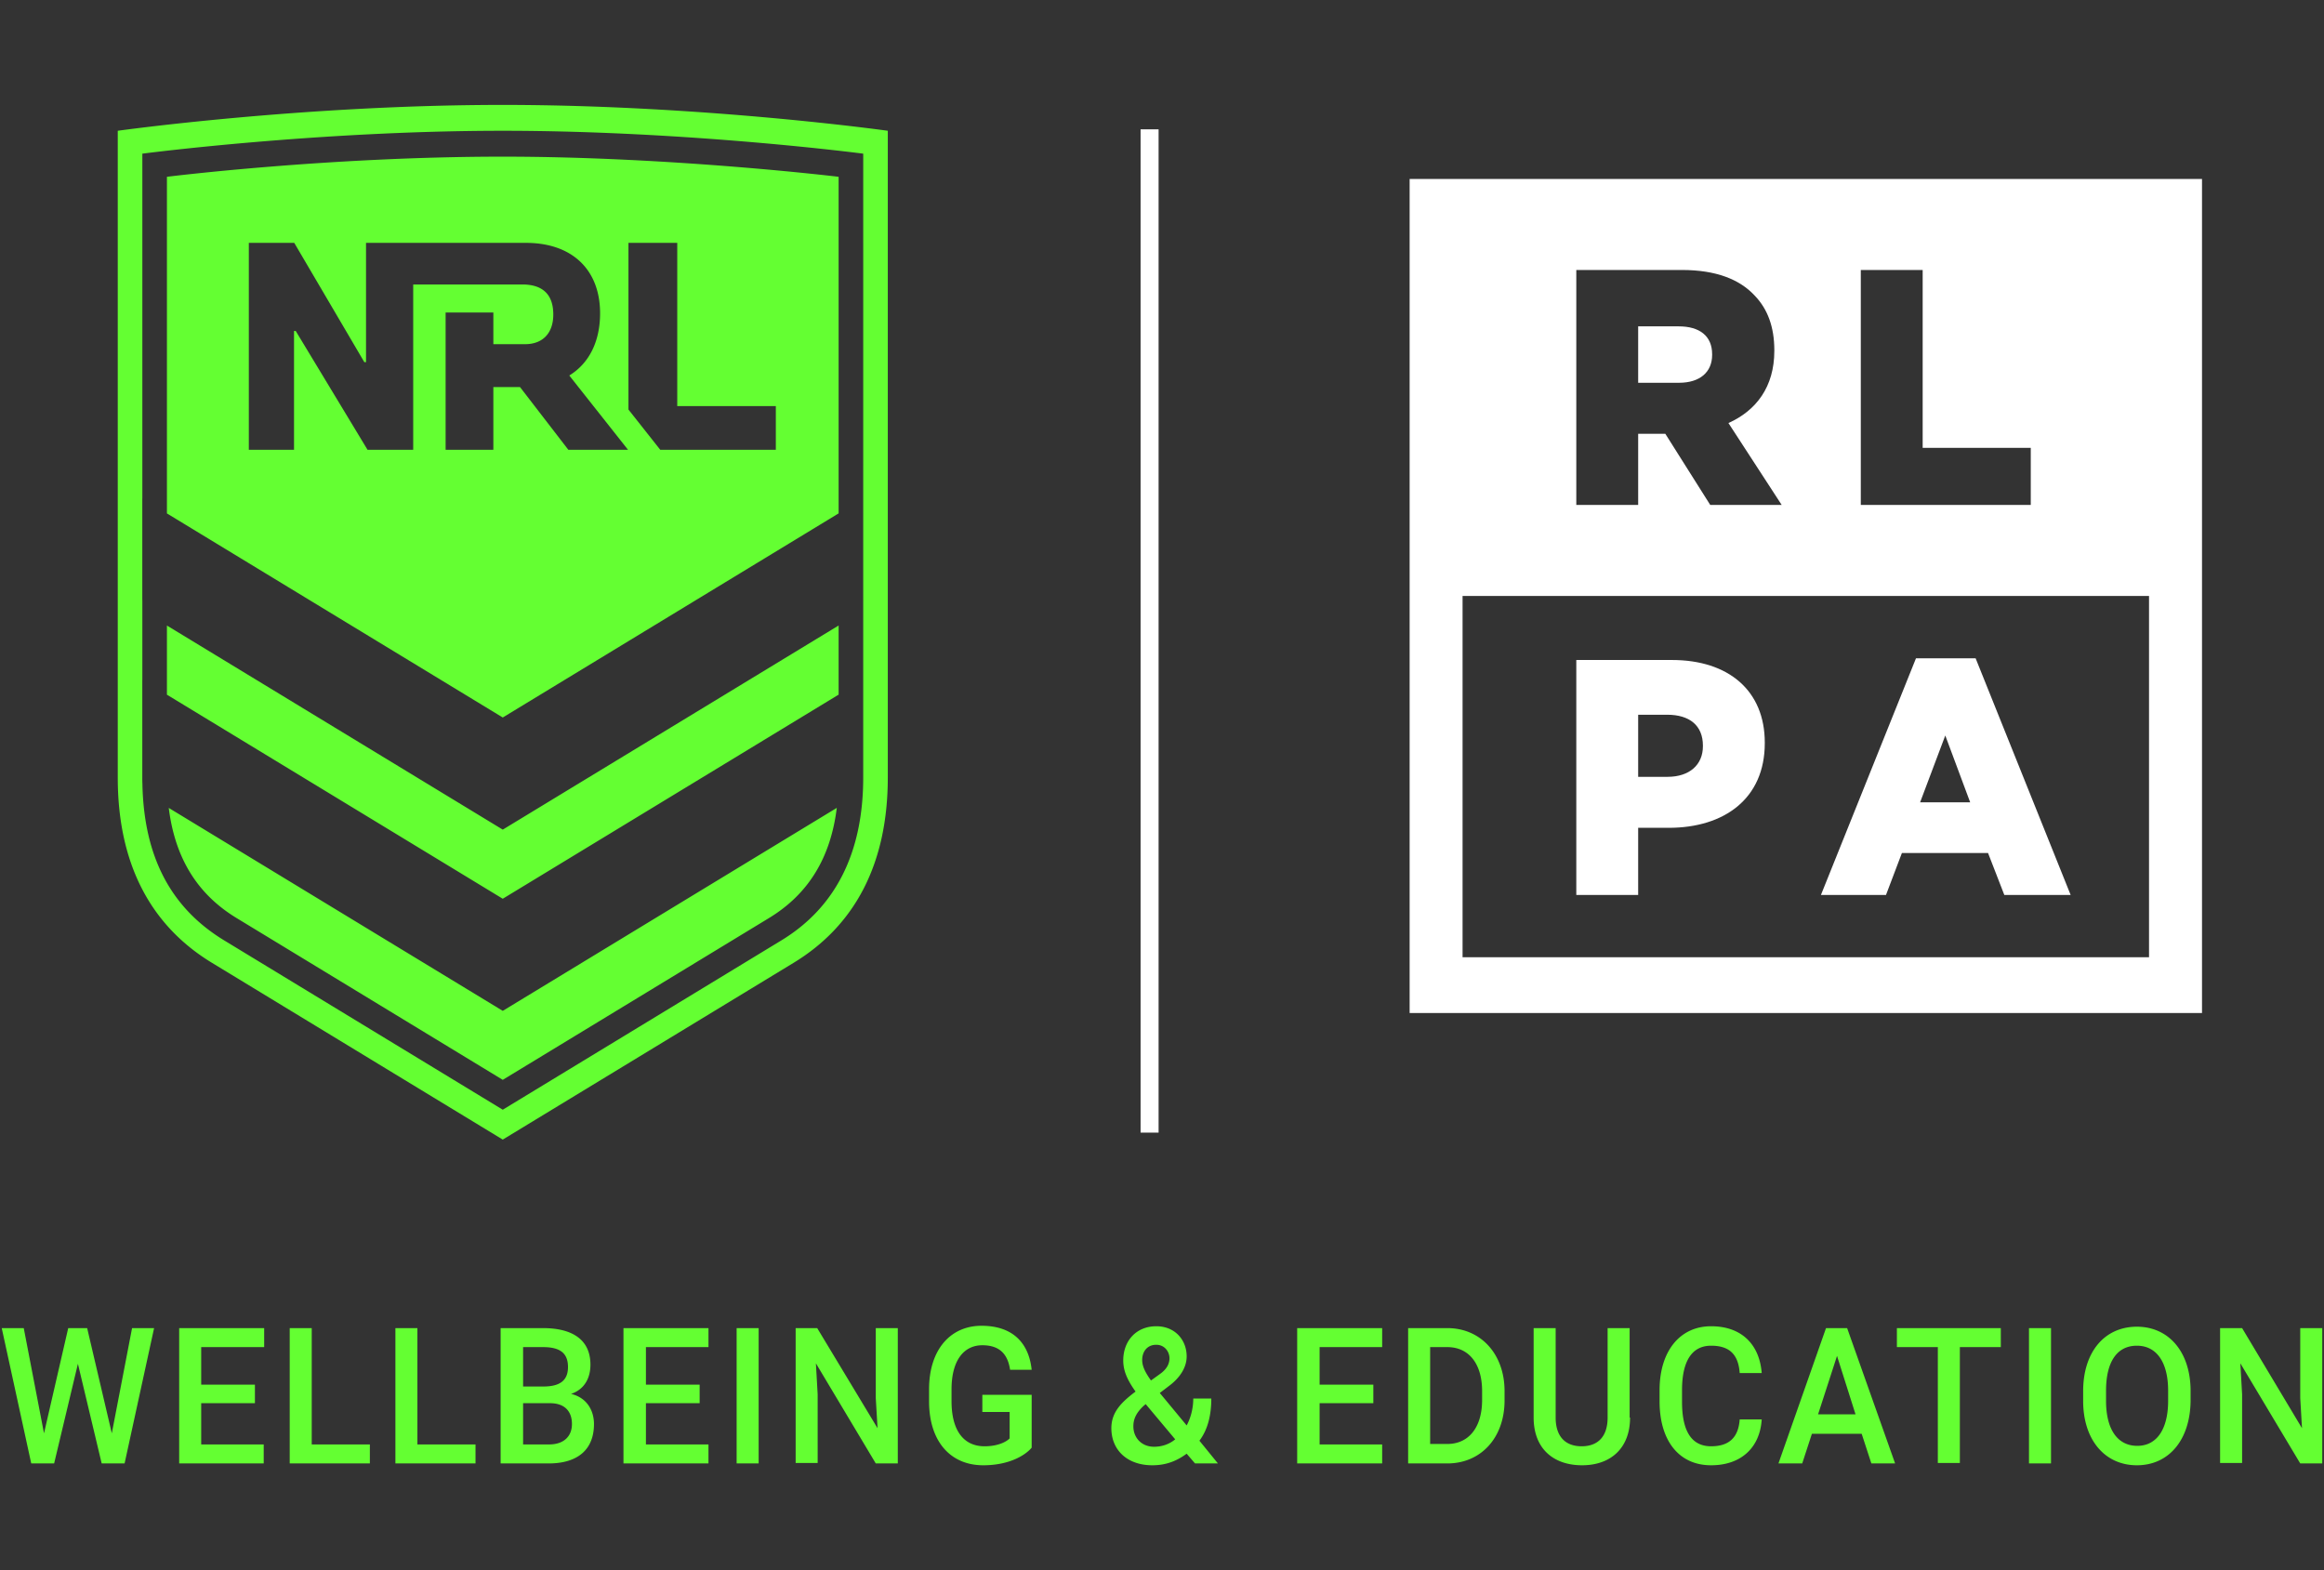 <svg clip-rule="evenodd" fill-rule="evenodd" stroke-linejoin="round" stroke-miterlimit="1.414" viewBox="0 0 148 100" xmlns="http://www.w3.org/2000/svg"><rect x="0" y="0" width="148" height="100" fill="#333333" stroke="none"/><path d="m73.783 8.237v63.896h-1.147v-63.896zm66.448 3.159v53.12h-50.461v-53.12zm-3.374 26.561h-43.716v23.008h43.716zm-11.043 3.968 6.051 15.071h-4.224l-1.036-2.671h-5.485l-1.013 2.671h-4.143l6.052-15.071zm-19.338.108c3.596 0 5.911 1.946 5.911 5.26v.042c0 3.528-2.58 5.386-6.113 5.386h-1.95v4.275h-3.94v-14.963zm18.991 9.064-1.585-4.256-1.603 4.256zm-19.274-1.623c1.401 0 2.254-.769 2.254-1.947v-.041c0-1.284-.853-1.967-2.275-1.967h-1.848v3.955zm-5.809-17.316h3.94v-4.533h1.728l2.862 4.533h4.55l-3.392-5.216c1.767-.79 2.923-2.306 2.923-4.595v-.043c0-1.476-.426-2.63-1.258-3.487-.954-1.026-2.456-1.623-4.629-1.623h-6.724zm22.058-3.634v-11.33h-3.94v14.964h10.824v-3.634zm-15.517-4.146h-2.601v-3.593h2.579c1.32 0 2.132.599 2.132 1.777v.04c0 1.091-.772 1.776-2.11 1.776z" fill="#fff"/><path d="m112.192 87.446h-1.402c-.084-1.151-.617-1.742-1.823-1.742-1.178 0-1.85.915-1.85 2.834v.738c0 1.889.616 2.833 1.85 2.833 1.122 0 1.739-.531 1.823-1.712h1.402c-.112 1.801-1.317 2.922-3.225 2.922-2.046 0-3.28-1.564-3.28-4.073v-.708c0-2.48 1.29-4.073 3.28-4.073 1.964 0 3.085 1.18 3.225 2.981zm-46.492-.207h-1.374c-.141-.944-.618-1.564-1.767-1.564-1.206 0-1.962 1.003-1.962 2.804v.767c0 1.801.728 2.863 2.102 2.863.87 0 1.402-.295 1.598-.502v-1.682h-1.738v-1.092h3.141v3.365c-.365.443-1.374 1.121-3.085 1.121-2.074 0-3.449-1.505-3.449-4.073v-.767c0-2.538 1.375-4.044 3.337-4.044 2.075 0 3.028 1.181 3.197 2.804zm38.108 3.04c0 1.978-1.262 3.04-3.057 3.04-1.794 0-3.084-1.032-3.084-3.04v-5.696h1.402v5.696c0 1.24.645 1.83 1.654 1.83 1.01 0 1.655-.59 1.655-1.83v-5.696h1.402v5.696zm-26.247 2.923h-1.458l-.532-.62c-.645.472-1.319.737-2.187.737-1.6 0-2.609-.973-2.609-2.361 0-1.003.617-1.623 1.458-2.272l.084-.06c-.504-.708-.785-1.298-.785-1.978 0-1.269.841-2.183 2.104-2.183 1.205 0 1.935.886 1.935 1.918 0 .768-.506 1.418-1.094 1.86l-.617.472 1.711 2.067c.252-.473.42-1.064.42-1.713h1.149c0 1.063-.224 1.978-.757 2.686zm58.523.117c-2.02 0-3.422-1.593-3.422-4.102v-.62c0-2.509 1.375-4.103 3.422-4.103 2.019 0 3.421 1.594 3.421 4.103v.62c-.029 2.509-1.402 4.102-3.421 4.102zm-116.232-1.327h3.702v1.21h-5.104v-8.619h1.402zm25.266-6.199h-3.983v2.391h3.421v1.181h-3.421v2.627h3.983v1.21h-5.413v-8.619h5.413zm6.954 7.379h-1.402v-8.589h1.373l3.843 6.375-.113-1.919v-4.456h1.402v8.619h-1.402l-3.813-6.376.112 1.978zm-25.49-1.18h3.701v1.21h-5.102v-8.619h1.401zm116.203 1.18h-1.402v-8.589h1.402l3.814 6.375-.112-1.919v-4.456h1.402v8.619h-1.402l-3.814-6.376.112 1.978zm-12.169.03h-1.403v-8.619h1.403zm-38.446 0h-2.495v-8.619h2.495c2.131 0 3.646 1.653 3.646 4.014v.59c0 2.391-1.515 4.015-3.646 4.015zm-57.232 0h-3.056v-8.619h2.692c1.879 0 3.028.738 3.028 2.332 0 .826-.364 1.564-1.234 1.859 1.011.237 1.459 1.063 1.459 1.919 0 1.653-1.066 2.509-2.889 2.509zm13.376 0h-1.402v-8.619h1.402zm72.374 0h-1.513l-.617-1.889h-3.169l-.617 1.889h-1.514l3.029-8.619h1.345zm-117.24 0h-1.458l-1.879-8.619h1.402l1.29 6.7 1.542-6.7h1.206l1.57 6.7 1.29-6.7h1.403l-1.879 8.619h-1.459l-1.514-6.347-1.514 6.347zm84.573-7.409h-3.983v2.391h3.421v1.181h-3.421v2.627h3.983v1.21h-5.412v-8.619h5.412zm-71.197 0h-4.01v2.391h3.421v1.181h-3.421v2.627h3.981v1.21h-5.383v-8.619h5.412zm110.595 0h-2.608v7.379h-1.403v-7.379h-2.607v-1.21h6.618zm-52.578 5.874-1.879-2.243-.14.118c-.532.502-.645.914-.645 1.299 0 .707.505 1.298 1.318 1.298.477 0 .954-.147 1.346-.472zm61.243-5.963c-1.29 0-1.964 1.063-1.964 2.863v.65c0 1.771.701 2.864 1.992 2.864 1.261 0 1.962-1.093 1.962-2.864v-.65c0-1.8-.729-2.863-1.99-2.863zm-101.061 3.661h-1.71v2.627h1.654c.953 0 1.457-.531 1.457-1.299s-.42-1.328-1.401-1.328zm57.147-3.572h-1.093v6.169h1.093c1.347 0 2.216-1.034 2.216-2.804v-.561c0-1.742-.841-2.804-2.216-2.804zm25.996 4.28-1.178-3.719-1.206 3.719zm-83.592-4.28h-1.261v2.509h1.289c1.094 0 1.57-.414 1.57-1.24 0-.886-.504-1.269-1.598-1.269zm38.725 2.125.533-.384c.476-.325.645-.679.645-1.032 0-.414-.309-.857-.841-.857-.589 0-.897.443-.897.974 0 .414.223.827.56 1.299zm-41.281-81.237c-12.766 0-24.518 1.647-24.518 1.647v41.189c0 5.482 2.082 9.422 5.999 11.802l18.519 11.258 18.521-11.258c3.917-2.38 5.999-6.322 5.999-11.802v-41.189s-11.752-1.647-24.52-1.647zm22.955 42.836c0 4.782-1.755 8.274-5.216 10.376l-17.739 10.781-17.737-10.781c-3.404-2.069-5.112-5.325-5.211-9.946a7.02 7.02 0 0 1 -.008-.393v-6.266l.003.003v-5.014c-.003-.076-.003-.161-.003-.266v-6.266l.003.002v-21.961s11.129-1.458 22.953-1.458c11.826 0 22.955 1.458 22.955 1.458zm-22.955 14.861 21.272-12.927c-.394 3.187-1.813 5.495-4.315 7.015l-16.957 10.306-16.954-10.306c-2.502-1.52-3.921-3.827-4.316-7.012zm0-11.542 21.389-13v4.403l-21.389 12.999-21.387-12.996v-4.404zm-21.387-41.577v21.439l21.387 12.997 21.389-13v-21.436s-10.607-1.283-21.389-1.283c-11.128 0-21.387 1.283-21.387 1.283zm32.499 14.602v-10.394h-3.107v10.616l2.026 2.563h7.359v-2.785zm-3.134 2.785-3.742-4.732c1.315-.806 1.962-2.236 1.962-3.963 0-2.783-1.791-4.484-4.722-4.484h-10.184v7.595h-.109l-4.462-7.595h-2.892v13.179h2.878v-7.567h.109l4.573 7.567h2.908v-10.529h6.948c1.309.001 1.973.645 1.973 1.915 0 1.182-.67 1.887-1.794 1.887h-2.023v-2.018h-3.04v8.745h3.04v-3.995h1.698l3.078 3.995z" fill="#64FF32"/></svg>